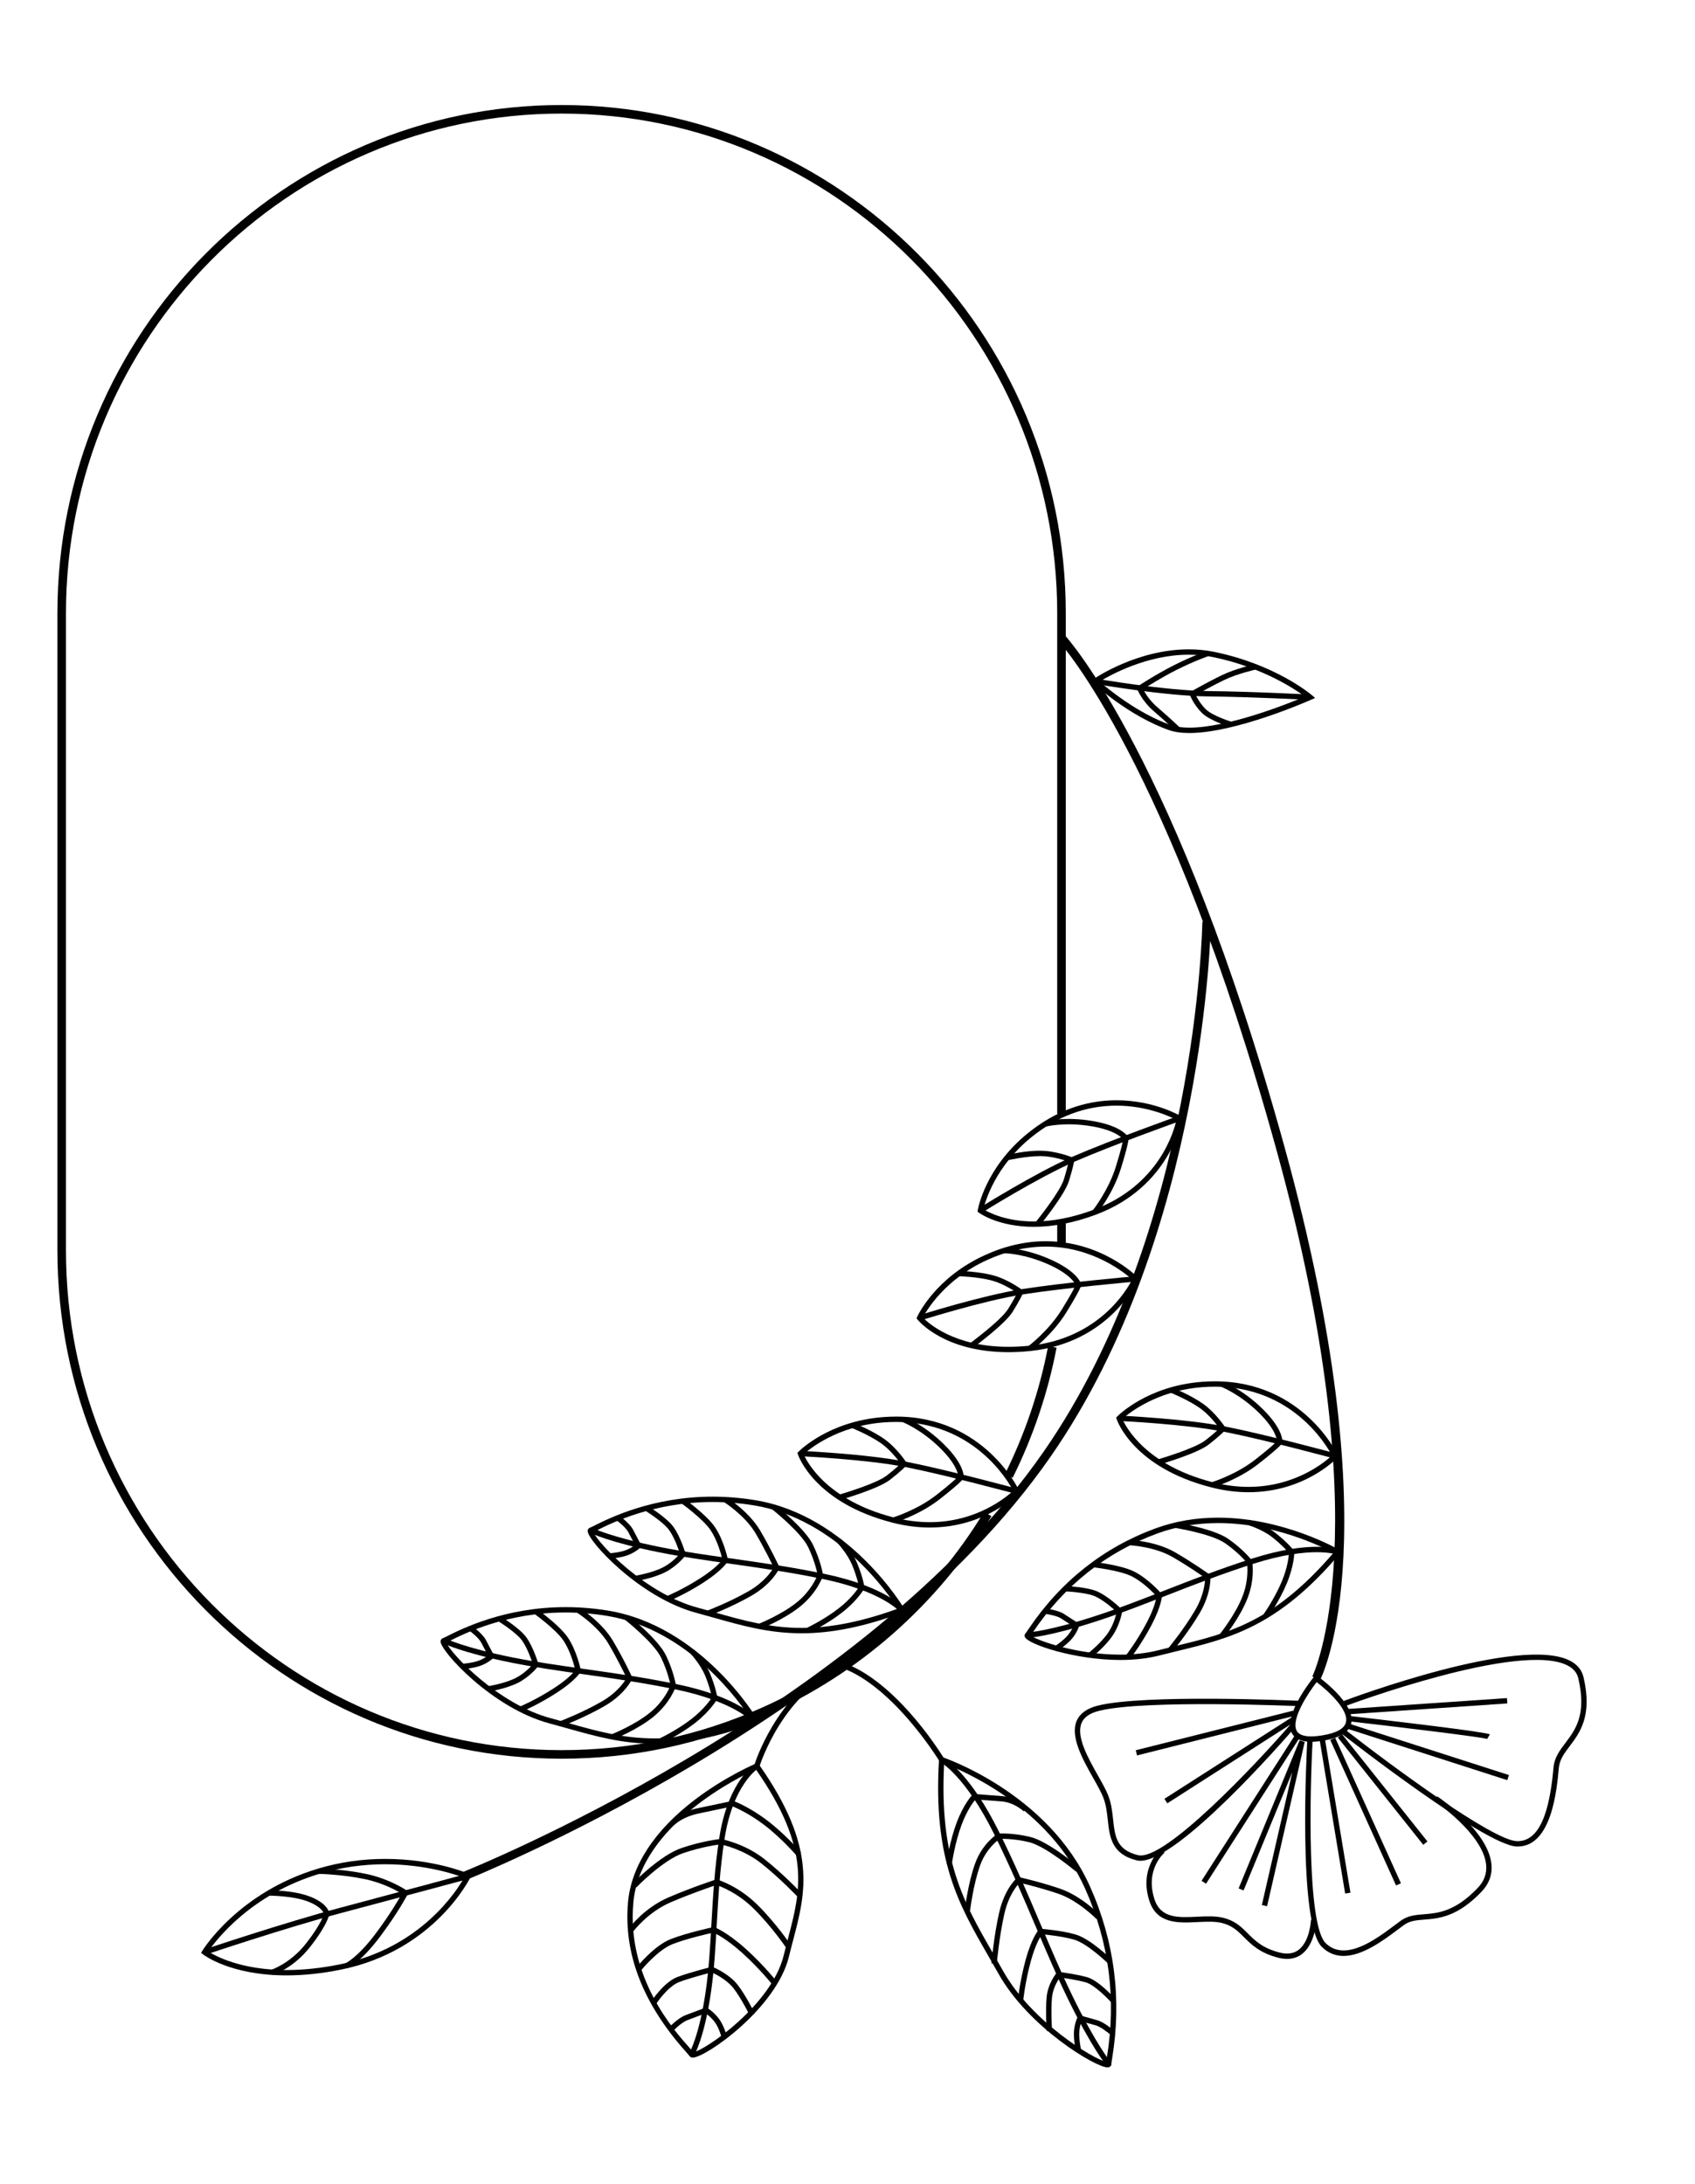 <?xml version="1.0" encoding="utf-8"?>
<!-- Generator: Adobe Illustrator 16.0.0, SVG Export Plug-In . SVG Version: 6.00 Build 0)  -->
<!DOCTYPE svg PUBLIC "-//W3C//DTD SVG 1.1//EN" "http://www.w3.org/Graphics/SVG/1.1/DTD/svg11.dtd">
<svg version="1.1" id="Laag_1" xmlns="http://www.w3.org/2000/svg" xmlns:xlink="http://www.w3.org/1999/xlink" x="0px" y="0px"
	 width="108.945px" height="140.317px" viewBox="0 0 108.945 140.317" enable-background="new 0 0 108.945 140.317"
	 xml:space="preserve">
<g>
	<g>
		<path fill="#010101" d="M36.096,112.996c-17.869,0-32.406-14.646-32.406-32.65V39.398c0-18.003,14.537-32.65,32.406-32.65
			s32.406,14.646,32.406,32.65v32.178h-0.551V39.398c0-17.7-14.29-32.1-31.855-32.1S4.24,21.698,4.24,39.398v40.948
			c0,17.7,14.29,32.1,31.855,32.1c4.483,0,8.816-0.918,12.88-2.73c5.935-2.649,10.872-7,14.279-12.583l0.469,0.286
			c-3.465,5.679-8.486,10.105-14.523,12.799C45.065,112.062,40.656,112.996,36.096,112.996z"/>
	</g>
	<g>
		<path fill="#010101" d="M65.088,94.949l-0.492-0.245c1.293-2.602,2.227-5.369,2.774-8.222l0.541,0.104
			C67.354,89.488,66.403,92.302,65.088,94.949z"/>
	</g>
	<g>
		<rect x="67.951" y="78.606" fill="#010101" width="0.551" height="1.248"/>
	</g>
	<g>
		<path fill="#010101" d="M84.278,111.908c-0.65,0-1.074-0.196-1.259-0.584c-0.53-1.111,1.236-3.343,1.439-3.594l0.102-0.125
			l0.132,0.094c0.101,0.071,2.45,1.763,2.154,3.029c-0.132,0.564-0.742,0.939-1.815,1.113
			C84.754,111.885,84.5,111.908,84.278,111.908z M84.625,108.075c-0.56,0.724-1.643,2.372-1.295,3.101
			c0.172,0.36,0.739,0.473,1.646,0.324c0.922-0.149,1.438-0.436,1.535-0.851C86.701,109.839,85.319,108.599,84.625,108.075z"/>
	</g>
	<g>
		<path fill="#010101" d="M73.296,119.554c-0.083,0-0.16-0.009-0.233-0.027c-1.621-0.398-1.742-1.508-1.86-2.582
			c-0.053-0.488-0.108-0.992-0.294-1.464c-0.132-0.337-0.377-0.772-0.637-1.232c-0.671-1.188-1.506-2.668-1.069-3.686
			c0.203-0.472,0.658-0.8,1.353-0.976c2.984-0.751,12.617-0.326,13.026-0.308l-0.016,0.344c-0.1-0.005-9.993-0.442-12.927,0.298
			c-0.594,0.149-0.96,0.403-1.12,0.777c-0.369,0.862,0.419,2.259,1.053,3.382c0.266,0.471,0.517,0.917,0.657,1.276
			c0.202,0.514,0.26,1.042,0.316,1.552c0.119,1.086,0.213,1.943,1.6,2.285c1.697,0.423,7.643-5.907,9.784-8.381l0.26,0.225
			C82.413,111.934,75.748,119.554,73.296,119.554z"/>
	</g>
	<g>
		<path fill="#010101" d="M97.55,118.637c-0.022,0-0.046,0-0.069-0.001c-2.038-0.067-10.913-6.986-11.289-7.28l0.211-0.271
			c3.162,2.471,9.548,7.157,11.09,7.208c0.019,0,0.037,0.001,0.056,0.001c1.678,0,2.117-2.699,2.302-4.739
			c0.057-0.634,0.401-1.091,0.767-1.575c0.644-0.853,1.373-1.82,0.826-4.149c-0.083-0.352-0.301-0.618-0.667-0.812
			c-3.022-1.612-14.179,2.548-14.291,2.59l-0.121-0.322c0.465-0.174,11.411-4.259,14.574-2.572c0.452,0.241,0.734,0.59,0.839,1.037
			c0.585,2.487-0.23,3.567-0.886,4.436c-0.349,0.463-0.65,0.862-0.699,1.399C100.066,114.973,99.735,118.636,97.55,118.637z"/>
	</g>
	<g>
		<path fill="#010101" d="M86.355,125.668c-0.494,0-0.969-0.163-1.39-0.577c-1.571-1.542-0.969-12.772-0.942-13.249l0.344,0.019
			c-0.178,3.208-0.373,11.795,0.839,12.985c1.256,1.231,3.23-0.249,4.41-1.132c0.161-0.12,0.308-0.23,0.438-0.323
			c0.448-0.319,0.941-0.359,1.465-0.4c0.886-0.071,1.989-0.159,3.445-1.674c0.436-0.453,0.616-0.953,0.554-1.529
			c-0.217-1.988-3.3-4.063-3.331-4.084l0.191-0.286c0.132,0.088,3.248,2.186,3.481,4.333c0.074,0.674-0.145,1.281-0.647,1.804
			c-1.547,1.609-2.722,1.703-3.666,1.779c-0.516,0.041-0.922,0.074-1.293,0.338c-0.129,0.091-0.273,0.2-0.431,0.318
			C88.919,124.667,87.58,125.668,86.355,125.668z"/>
	</g>
	<g>
		<path fill="#010101" d="M82.727,125.86c-0.174,0-0.358-0.024-0.552-0.073c-1.197-0.303-1.738-0.844-2.216-1.321
			c-0.393-0.393-0.732-0.732-1.382-0.906c-0.468-0.123-1.026-0.096-1.618-0.067c-1.22,0.06-2.607,0.128-3.088-1.373
			c-0.68-2.121,0.742-3.338,0.757-3.35l0.221,0.264c-0.052,0.043-1.257,1.087-0.649,2.981c0.398,1.248,1.54,1.194,2.743,1.134
			c0.594-0.029,1.204-0.058,1.723,0.079c0.739,0.197,1.127,0.584,1.537,0.995c0.468,0.468,0.952,0.951,2.057,1.23
			c0.483,0.123,0.887,0.064,1.201-0.171c0.742-0.556,0.802-1.92,0.803-1.934l0.344,0.013c-0.002,0.062-0.065,1.541-0.939,2.196
			C83.397,125.758,83.082,125.86,82.727,125.86z"/>
	</g>
	<g>
		
			<rect x="78.776" y="108.309" transform="matrix(0.539 0.842 -0.842 0.539 131.705 -14.337)" fill="#010101" width="0.344" height="9.651"/>
	</g>
	<g>
		
			<rect x="78.007" y="106.169" transform="matrix(0.244 0.97 -0.97 0.244 167.059 8.338)" fill="#010101" width="0.343" height="10.422"/>
	</g>
	<g>
		<polygon fill="#010101" points="81.441,122.475 81.105,122.397 83.062,113.863 79.93,121.46 79.611,121.33 83.532,111.818 
			83.859,111.922 		"/>
	</g>
	<g>
		
			<rect x="80.137" y="110.689" transform="matrix(0.842 0.54 -0.54 0.842 75.511 -24.964)" fill="#010101" width="0.343" height="11.084"/>
	</g>
	<g>
		
			<rect x="84.424" y="114.819" transform="matrix(0.623 0.782 -0.782 0.623 123.449 -26.131)" fill="#010101" width="8.813" height="0.344"/>
	</g>
	<g>
		
			<rect x="82.566" y="116.209" transform="matrix(0.412 0.911 -0.911 0.412 157.665 -11.446)" fill="#010101" width="10.261" height="0.345"/>
	</g>
	<g>
		
			<rect x="80.822" y="116.43" transform="matrix(0.164 0.987 -0.987 0.164 186.821 12.87)" fill="#010101" width="9.998" height="0.345"/>
	</g>
	<g>
		
			<rect x="86.441" y="112.381" transform="matrix(0.952 0.306 -0.306 0.952 38.818 -22.69)" fill="#010101" width="10.781" height="0.344"/>
	</g>
	<g>
		<path fill="#010101" d="M95.585,111.728c-0.312-0.118-5.514-0.748-8.931-1.14l0.039-0.342c2.638,0.303,8.802,1.026,9.069,1.188
			L95.585,111.728z"/>
	</g>
	<g>
		
			<rect x="91.622" y="104.473" transform="matrix(0.068 0.998 -0.998 0.068 194.893 10.559)" fill="#010101" width="0.344" height="10.288"/>
	</g>
	<g>
		<path fill="#010101" d="M71.183,132.83c-0.758,0-5.063-2.561-7.007-6.02c-0.22-0.393-0.439-0.774-0.656-1.15
			c-1.905-3.304-3.551-6.158-3.166-12.606l0.014-0.223l0.212,0.069c0.067,0.022,6.785,2.283,9.48,8.308
			c1.573,3.517,2.052,7.233,1.423,11.045c-0.026,0.16-0.052,0.311-0.051,0.353l0.001,0.072l-0.062,0.083
			C71.325,132.806,71.262,132.83,71.183,132.83z M60.685,113.303c-0.327,6.184,1.278,8.967,3.133,12.184
			c0.218,0.378,0.438,0.76,0.659,1.154c1.848,3.29,5.811,5.653,6.623,5.833c0.009-0.066,0.023-0.155,0.043-0.278
			c0.618-3.745,0.148-7.395-1.397-10.849C67.382,116.064,61.838,113.738,60.685,113.303z"/>
	</g>
	<g>
		<path fill="#010101" d="M71.129,132.719c-0.039-0.045-0.962-1.152-2.51-4.333c-0.717-1.473-1.364-2.996-2.049-4.608
			c-0.808-1.899-1.642-3.863-2.672-5.938c-1.848-3.734-3.438-4.617-3.454-4.626l-0.041-0.022l-0.025-0.041
			c-0.03-0.051-3.146-5.137-6.632-6.107l0.092-0.331c3.496,0.972,6.494,5.708,6.812,6.222c0.279,0.167,1.799,1.199,3.558,4.752
			c1.034,2.083,1.871,4.052,2.68,5.956c0.684,1.608,1.329,3.127,2.041,4.592c1.525,3.132,2.454,4.25,2.464,4.261L71.129,132.719z"/>
	</g>
	<g>
		<path fill="#010101" d="M61.18,119.758l-0.34-0.047c0.008-0.058,0.201-1.426,0.653-2.618c0.458-1.209,0.987-1.756,1.009-1.778
			l0.057-0.057l0.079,0.006c0,0,0.885,0.064,1.77,0.135c0.934,0.07,1.603,0.704,1.63,0.731l-0.238,0.248
			c-0.006-0.006-0.61-0.575-1.418-0.636c-0.722-0.057-1.442-0.111-1.684-0.128c-0.139,0.164-0.533,0.679-0.882,1.602
			C61.376,118.371,61.182,119.745,61.18,119.758z"/>
	</g>
	<g>
		<path fill="#010101" d="M62.353,122.751l-0.342-0.04c0.008-0.068,0.203-1.692,0.657-2.965c0.469-1.312,1.4-1.89,1.44-1.914
			l0.075-0.024c0.034-0.003,0.861-0.063,2.016,0.209c1.17,0.274,3.1,1.901,3.182,1.97l-0.223,0.263
			c-0.02-0.017-1.948-1.643-3.037-1.897c-0.955-0.225-1.689-0.212-1.868-0.204c-0.163,0.113-0.884,0.656-1.261,1.713
			C62.551,121.098,62.354,122.735,62.353,122.751z"/>
	</g>
	<g>
		<path fill="#010101" d="M64.067,126.171l-0.342-0.029c0.001-0.018,0.154-1.766,0.496-3.262c0.352-1.54,1.119-2.206,1.151-2.233
			l0.065-0.056l0.083,0.019c0.012,0.003,1.249,0.277,2.593,0.729c1.376,0.463,2.561,1.668,2.61,1.719l-0.246,0.24
			c-0.012-0.012-1.178-1.197-2.474-1.633c-1.119-0.377-2.163-0.628-2.468-0.699c-0.178,0.184-0.711,0.812-0.979,1.99
			C64.221,124.429,64.069,126.154,64.067,126.171z"/>
	</g>
	<g>
		<path fill="#010101" d="M65.755,128.621l-0.342-0.033c0.001-0.013,0.131-1.309,0.52-2.709c0.397-1.428,0.823-1.883,0.841-1.901
			l0.057-0.059l0.08,0.006c0.055,0.004,1.333,0.104,2.237,0.37c0.926,0.274,2.222,1.525,2.276,1.579l-0.24,0.247
			c-0.013-0.013-1.289-1.245-2.134-1.496c-0.736-0.216-1.768-0.321-2.075-0.349c-0.114,0.157-0.418,0.642-0.71,1.695
			C65.883,127.342,65.757,128.608,65.755,128.621z"/>
	</g>
	<g>
		<path fill="#010101" d="M67.275,130.49c-0.003-0.054-0.086-1.322-0.003-2.178c0.088-0.893,0.622-1.531,0.645-1.558l0.061-0.071
			l0.092,0.012c0.045,0.005,1.102,0.142,1.807,0.339c0.739,0.207,1.782,1.365,1.826,1.414l-0.256,0.229
			c-0.282-0.314-1.129-1.164-1.662-1.312c-0.561-0.156-1.381-0.277-1.66-0.316c-0.131,0.18-0.448,0.674-0.51,1.296
			c-0.079,0.827,0.004,2.109,0.005,2.122L67.275,130.49z"/>
	</g>
	<g>
		<path fill="#010101" d="M69.157,131.818c-0.007-0.033-0.172-0.807-0.125-1.333c0.043-0.536,0.227-0.884,0.234-0.898l0.064-0.121
			l0.132,0.036c0,0,0.654,0.178,1.079,0.302c0.456,0.132,1.091,0.69,1.118,0.714l-0.229,0.258c-0.166-0.147-0.669-0.549-0.985-0.642
			c-0.3-0.087-0.715-0.201-0.93-0.261c-0.05,0.13-0.119,0.354-0.142,0.641c-0.043,0.475,0.117,1.224,0.118,1.231L69.157,131.818z"/>
	</g>
	<g>
		<path fill="#010101" d="M72.005,106.653L72.005,106.653c-2.908,0-5.936-1.004-6.132-1.478c-0.035-0.084-0.018-0.176,0.045-0.238
			c0.025-0.025,0.105-0.144,0.19-0.27c2.064-3.063,4.813-5.241,8.17-6.472c1.246-0.455,2.598-0.686,4.017-0.686
			c4.207,0,7.733,2.038,7.769,2.059l0.177,0.104l-0.133,0.156c-3.955,4.676-7.068,5.433-10.365,6.234
			c-0.388,0.094-0.78,0.19-1.18,0.292C73.793,106.553,72.933,106.653,72.005,106.653z M66.241,105.083
			c0.438,0.318,2.954,1.227,5.764,1.227l0,0c0.899,0,1.73-0.097,2.472-0.288c0.401-0.103,0.795-0.199,1.185-0.293
			c3.342-0.812,6.232-1.515,10.048-5.961c-0.763-0.406-3.838-1.912-7.414-1.912c-1.379,0-2.69,0.224-3.898,0.665
			c-3.286,1.205-5.979,3.338-8.003,6.34C66.326,104.96,66.278,105.031,66.241,105.083z"/>
	</g>
	<g>
		<path fill="#010101" d="M66.048,105.231l-0.016-0.344c0.014,0,1.364-0.073,4.424-1.076c1.44-0.469,2.872-1.028,4.388-1.62
			c1.774-0.693,3.61-1.409,5.653-2.059c3.796-1.206,5.473-0.604,5.54-0.577l-0.121,0.322c-0.017-0.006-1.648-0.584-5.315,0.583
			c-2.032,0.646-3.862,1.36-5.632,2.051c-1.521,0.594-2.956,1.154-4.405,1.626C67.448,105.16,66.104,105.229,66.048,105.231z"/>
	</g>
	<g>
		<path fill="#010101" d="M81.472,103.95l-0.279-0.199c0.007-0.011,0.74-1.045,1.2-2.158c0.38-0.917,0.442-1.615,0.453-1.816
			c-0.114-0.134-0.476-0.541-1.065-1.004c-0.652-0.512-1.524-0.776-1.532-0.779l0.098-0.33c0.038,0.012,0.942,0.286,1.647,0.838
			c0.755,0.594,1.146,1.088,1.162,1.109l0.036,0.046v0.059c0,0.034-0.001,0.851-0.48,2.008
			C82.235,102.874,81.503,103.907,81.472,103.95z"/>
	</g>
	<g>
		<path fill="#010101" d="M78.629,105.262l-0.266-0.218c0.01-0.013,1.052-1.298,1.513-2.515c0.394-1.035,0.3-1.922,0.271-2.118
			c-0.114-0.139-0.595-0.691-1.383-1.245c-0.896-0.633-3.248-1-3.271-1.004l0.053-0.34c0.1,0.015,2.455,0.383,3.417,1.062
			c0.951,0.667,1.462,1.32,1.483,1.348l0.033,0.074c0.009,0.043,0.197,1.085-0.281,2.345
			C79.717,103.92,78.674,105.208,78.629,105.262z"/>
	</g>
	<g>
		<path fill="#010101" d="M75.335,106.142l-0.264-0.221c0.01-0.012,1.004-1.206,1.739-2.454c0.595-1.01,0.645-1.839,0.645-2.088
			c-0.244-0.173-1.113-0.779-2.116-1.355c-1.149-0.662-2.74-0.744-2.756-0.745l0.016-0.344c0.068,0.003,1.688,0.086,2.912,0.791
			c1.196,0.688,2.205,1.417,2.215,1.424l0.064,0.046l0.006,0.079c0.004,0.043,0.08,1.06-0.688,2.368
			C76.356,104.916,75.346,106.13,75.335,106.142z"/>
	</g>
	<g>
		<path fill="#010101" d="M72.629,106.585l-0.271-0.213c0.008-0.009,0.708-0.906,1.347-2.118c0.503-0.958,0.608-1.519,0.631-1.697
			c-0.183-0.201-0.867-0.919-1.611-1.286c-0.771-0.38-2.403-0.565-2.419-0.567l0.037-0.342c0.069,0.008,1.708,0.193,2.534,0.601
			c0.929,0.458,1.733,1.384,1.767,1.423l0.043,0.049l-0.001,0.065c0,0.026-0.013,0.65-0.676,1.915
			C73.355,105.656,72.659,106.548,72.629,106.585z"/>
	</g>
	<g>
		<path fill="#010101" d="M70.162,106.487l-0.213-0.271c0.009-0.007,0.845-0.666,1.292-1.339c0.343-0.511,0.487-1.096,0.531-1.312
			c-0.19-0.179-0.769-0.7-1.324-0.972c-0.588-0.292-1.971-0.345-1.984-0.346l0.012-0.344c0.06,0.002,1.472,0.056,2.125,0.381
			c0.726,0.355,1.449,1.068,1.479,1.098l0.062,0.062l-0.014,0.086c-0.005,0.034-0.132,0.837-0.602,1.537
			C71.05,105.788,70.197,106.459,70.162,106.487z"/>
	</g>
	<g>
		<path fill="#010101" d="M67.969,106.072l-0.189-0.287c0.006-0.004,0.597-0.394,0.876-0.747c0.176-0.216,0.278-0.423,0.329-0.546
			c-0.181-0.118-0.539-0.351-0.803-0.518c-0.27-0.17-0.868-0.269-1.075-0.293l0.039-0.342c0.033,0.004,0.827,0.097,1.22,0.344
			c0.368,0.233,0.921,0.595,0.921,0.595l0.105,0.069l-0.033,0.121c-0.005,0.016-0.11,0.387-0.435,0.786
			C68.61,105.648,67.994,106.055,67.969,106.072z"/>
	</g>
	<g>
		<path fill="#010101" d="M51.529,104.938L51.529,104.938c-2.095,0-3.799-0.48-5.604-0.989c-0.381-0.107-0.766-0.216-1.16-0.321
			c-3.662-0.978-6.988-4.632-6.995-5.258c-0.001-0.105,0.061-0.192,0.156-0.219c0.037-0.011,0.168-0.076,0.307-0.146
			c0.913-0.456,3.691-1.845,7.572-1.845c0.899,0,1.813,0.075,2.716,0.222c6.04,0.984,9.562,6.914,9.597,6.974l0.104,0.176
			l-0.192,0.071C55.613,104.501,53.487,104.938,51.529,104.938z M38.137,98.435c0.292,0.702,3.318,3.953,6.718,4.86
			c0.396,0.106,0.782,0.215,1.164,0.322c1.781,0.502,3.464,0.976,5.51,0.976c1.863,0,3.888-0.406,6.184-1.24
			c-0.63-0.981-3.949-5.77-9.245-6.632c-0.885-0.145-1.78-0.218-2.661-0.218c-3.8,0-6.523,1.361-7.418,1.809
			C38.275,98.369,38.195,98.408,38.137,98.435z"/>
	</g>
	<g>
		<path fill="#010101" d="M57.838,103.553c-0.011-0.013-1.154-1.314-4.92-2.097c-2.094-0.436-4.045-0.712-5.931-0.979
			c-1.609-0.228-3.13-0.444-4.619-0.741c-3.214-0.644-4.421-1.242-4.471-1.267l0.154-0.307c0.012,0.006,1.227,0.605,4.384,1.237
			c1.479,0.295,2.995,0.51,4.6,0.737c1.892,0.268,3.849,0.545,5.953,0.983c3.903,0.812,5.065,2.155,5.113,2.212L57.838,103.553z"/>
	</g>
	<g>
		<path fill="#010101" d="M51.967,104.92l-0.145-0.312c0.011-0.005,1.158-0.544,2.103-1.286c0.783-0.614,1.18-1.193,1.287-1.363
			c-0.033-0.172-0.149-0.702-0.438-1.396c-0.316-0.766-0.946-1.424-0.953-1.431l0.248-0.239c0.027,0.029,0.681,0.711,1.023,1.538
			c0.369,0.89,0.466,1.51,0.47,1.536l0.009,0.058l-0.028,0.051c-0.017,0.03-0.418,0.742-1.405,1.517
			C53.16,104.36,52.016,104.897,51.967,104.92z"/>
	</g>
	<g>
		<path fill="#010101" d="M48.848,104.668l-0.125-0.32c0.016-0.006,1.551-0.612,2.55-1.446c0.851-0.708,1.204-1.526,1.276-1.711
			c-0.031-0.178-0.179-0.896-0.595-1.769c-0.471-0.987-2.338-2.459-2.357-2.474l0.213-0.271c0.079,0.062,1.949,1.537,2.455,2.596
			c0.501,1.052,0.627,1.874,0.632,1.908l0.006,0.042l-0.013,0.039c-0.015,0.042-0.362,1.042-1.396,1.903
			C50.45,104.037,48.913,104.643,48.848,104.668z"/>
	</g>
	<g>
		<path fill="#010101" d="M45.543,103.821l-0.121-0.321c0.015-0.006,1.468-0.559,2.721-1.283c1.012-0.589,1.463-1.287,1.585-1.504
			c-0.128-0.271-0.588-1.224-1.177-2.221c-0.68-1.138-2.025-1.992-2.039-2l0.184-0.291c0.058,0.036,1.428,0.905,2.151,2.116
			c0.703,1.19,1.225,2.318,1.229,2.329l0.033,0.071l-0.033,0.072c-0.018,0.039-0.45,0.963-1.761,1.726
			C47.037,103.253,45.558,103.816,45.543,103.821z"/>
	</g>
	<g>
		<path fill="#010101" d="M42.967,102.88l-0.131-0.318c0.011-0.004,1.062-0.441,2.212-1.187c0.91-0.588,1.278-1.021,1.386-1.165
			c-0.062-0.265-0.307-1.229-0.773-1.912c-0.488-0.713-1.817-1.674-1.831-1.684l0.201-0.279c0.057,0.041,1.392,1.007,1.913,1.769
			c0.585,0.853,0.832,2.057,0.843,2.108l0.013,0.064l-0.033,0.056c-0.013,0.022-0.329,0.555-1.53,1.332
			C44.057,102.428,43.011,102.862,42.967,102.88z"/>
	</g>
	<g>
		<path fill="#010101" d="M40.866,101.584l-0.053-0.34c0.011-0.001,1.061-0.168,1.783-0.533c0.549-0.277,0.963-0.717,1.108-0.883
			c-0.079-0.25-0.327-0.986-0.678-1.494c-0.371-0.546-1.551-1.27-1.562-1.277l0.18-0.294c0.051,0.031,1.255,0.771,1.667,1.376
			c0.457,0.663,0.738,1.639,0.75,1.68l0.024,0.084l-0.054,0.069c-0.021,0.027-0.524,0.664-1.281,1.045
			C41.98,101.408,40.911,101.578,40.866,101.584z"/>
	</g>
	<g>
		<path fill="#010101" d="M39.159,100.146l-0.023-0.343c0.007,0,0.715-0.051,1.13-0.22c0.258-0.104,0.448-0.234,0.554-0.316
			c-0.101-0.192-0.299-0.571-0.445-0.843c-0.152-0.28-0.624-0.66-0.793-0.782l0.201-0.278c0.027,0.02,0.673,0.49,0.895,0.897
			c0.205,0.38,0.511,0.97,0.511,0.97l0.059,0.112l-0.09,0.089c-0.012,0.011-0.286,0.281-0.763,0.471
			C39.929,100.092,39.19,100.145,39.159,100.146z"/>
	</g>
	<g>
		<path fill="#010101" d="M42.079,112.036L42.079,112.036c-2.09,0-3.792-0.479-5.593-0.985c-0.385-0.108-0.775-0.218-1.174-0.324
			c-3.668-0.979-6.99-4.633-6.994-5.259c-0.001-0.106,0.061-0.192,0.157-0.219c0.035-0.01,0.165-0.075,0.302-0.144
			c0.913-0.457,3.691-1.848,7.578-1.848c0.898,0,1.811,0.075,2.711,0.221c6.041,0.986,9.562,6.916,9.598,6.976l0.104,0.176
			l-0.192,0.071C46.162,111.6,44.037,112.036,42.079,112.036z M28.684,105.535c0.291,0.701,3.317,3.952,6.717,4.86
			c0.401,0.106,0.792,0.217,1.179,0.325c1.778,0.5,3.457,0.972,5.5,0.972c1.862,0,3.886-0.405,6.179-1.239
			c-0.63-0.981-3.949-5.77-9.246-6.634c-0.883-0.144-1.776-0.217-2.656-0.217c-3.806,0-6.529,1.363-7.424,1.811
			C28.82,105.469,28.742,105.508,28.684,105.535z"/>
	</g>
	<g>
		<path fill="#010101" d="M48.384,110.652c-0.011-0.013-1.155-1.316-4.917-2.099c-2.096-0.435-4.047-0.711-5.935-0.979
			c-1.609-0.228-3.13-0.444-4.618-0.74c-3.214-0.644-4.42-1.242-4.469-1.267l0.154-0.307c0.012,0.006,1.225,0.605,4.382,1.237
			c1.479,0.294,2.994,0.509,4.599,0.736c1.894,0.268,3.851,0.545,5.957,0.982c3.899,0.812,5.062,2.157,5.11,2.214L48.384,110.652z"
			/>
	</g>
	<g>
		<path fill="#010101" d="M42.513,112.02l-0.146-0.312c0.012-0.005,1.16-0.546,2.105-1.286c0.782-0.617,1.178-1.193,1.285-1.363
			c-0.033-0.173-0.148-0.705-0.435-1.399c-0.32-0.765-0.949-1.424-0.956-1.431l0.248-0.238c0.027,0.028,0.68,0.71,1.025,1.537
			c0.367,0.889,0.464,1.513,0.468,1.539l0.009,0.058l-0.028,0.051c-0.017,0.03-0.417,0.738-1.403,1.517
			C43.706,111.458,42.561,111.997,42.513,112.02z"/>
	</g>
	<g>
		<path fill="#010101" d="M39.391,111.766l-0.125-0.32c0.016-0.006,1.555-0.612,2.554-1.445c0.848-0.706,1.204-1.527,1.276-1.712
			c-0.032-0.178-0.18-0.895-0.595-1.767c-0.47-0.989-2.34-2.461-2.359-2.476l0.213-0.271c0.079,0.062,1.952,1.537,2.457,2.599
			c0.501,1.052,0.627,1.872,0.632,1.906l0.006,0.041l-0.013,0.04c-0.015,0.042-0.361,1.042-1.396,1.905
			C40.997,111.135,39.456,111.741,39.391,111.766z"/>
	</g>
	<g>
		<path fill="#010101" d="M36.092,110.919l-0.121-0.322c0.015-0.005,1.465-0.557,2.717-1.283c1.014-0.588,1.464-1.287,1.586-1.504
			c-0.128-0.271-0.588-1.225-1.178-2.22c-0.678-1.138-2.025-1.99-2.038-1.999l0.182-0.292c0.059,0.037,1.431,0.903,2.152,2.115
			c0.704,1.188,1.225,2.317,1.229,2.329l0.033,0.071l-0.033,0.072c-0.018,0.039-0.448,0.965-1.762,1.726
			C37.583,110.353,36.106,110.914,36.092,110.919z"/>
	</g>
	<g>
		<path fill="#010101" d="M33.516,109.979l-0.133-0.317c0.011-0.004,1.062-0.445,2.211-1.191c0.91-0.586,1.277-1.021,1.384-1.165
			c-0.062-0.264-0.306-1.227-0.772-1.913c-0.488-0.71-1.817-1.672-1.831-1.682l0.201-0.279c0.057,0.041,1.392,1.007,1.914,1.767
			c0.583,0.857,0.83,2.058,0.841,2.108l0.013,0.063l-0.032,0.056c-0.013,0.022-0.329,0.559-1.53,1.333
			C34.604,109.523,33.56,109.961,33.516,109.979z"/>
	</g>
	<g>
		<path fill="#010101" d="M31.411,108.68l-0.051-0.34c0.01-0.002,1.062-0.165,1.785-0.529c0.547-0.279,0.959-0.717,1.104-0.883
			c-0.079-0.25-0.327-0.987-0.676-1.499c-0.373-0.543-1.551-1.268-1.562-1.274l0.18-0.294c0.051,0.031,1.253,0.771,1.666,1.374
			c0.456,0.668,0.737,1.644,0.749,1.685l0.024,0.084l-0.054,0.069c-0.021,0.027-0.523,0.661-1.276,1.045
			C32.527,108.508,31.457,108.673,31.411,108.68z"/>
	</g>
	<g>
		<path fill="#010101" d="M29.707,107.244l-0.023-0.343c0.007,0,0.711-0.051,1.129-0.221c0.258-0.102,0.447-0.231,0.552-0.313
			c-0.1-0.192-0.298-0.573-0.443-0.846c-0.152-0.28-0.624-0.659-0.793-0.782l0.201-0.278c0.027,0.02,0.673,0.49,0.895,0.897
			c0.204,0.383,0.509,0.972,0.509,0.972l0.059,0.112l-0.089,0.089c-0.012,0.011-0.285,0.281-0.762,0.47
			C30.473,107.189,29.738,107.242,29.707,107.244z"/>
	</g>
	<g>
		<path fill="#010101" d="M18.423,126.918c-3.6,0-5.308-1.299-5.378-1.354l-0.12-0.094l0.078-0.13
			c0.022-0.038,2.308-3.767,7.499-5.299c1.366-0.403,2.798-0.607,4.256-0.607c3.126,0,5.294,0.921,5.385,0.96l0.164,0.071
			l-0.077,0.161c-0.022,0.047-2.304,4.695-8.291,5.917C20.716,126.792,19.532,126.918,18.423,126.918z M13.387,125.381
			c0.456,0.291,2.109,1.194,5.036,1.194c1.087,0,2.247-0.125,3.447-0.37c5.18-1.057,7.501-4.741,7.962-5.564
			c-0.574-0.215-2.517-0.863-5.074-0.863c-1.425,0-2.824,0.2-4.158,0.593C16.095,121.7,13.845,124.707,13.387,125.381z"/>
	</g>
	<g>
		<path fill="#010101" d="M13.206,125.591l-0.109-0.326c0.051-0.017,5.164-1.738,8.824-2.708c3.697-0.982,8.108-2.172,8.108-2.172
			l0.09,0.332c0,0-4.411,1.189-8.11,2.172C18.359,123.857,13.258,125.574,13.206,125.591z"/>
	</g>
	<g>
		<path fill="#010101" d="M22.351,126.449l-0.137-0.315l0.068,0.158l-0.069-0.157c0.008-0.003,0.771-0.357,1.927-1.896
			c0.943-1.257,1.5-2.223,1.689-2.567c-0.322-0.197-1.218-0.695-2.372-0.938c-1.473-0.309-2.938-0.338-2.952-0.338l0.006-0.344
			c0.015,0,1.512,0.029,3.017,0.345c1.521,0.32,2.582,1.043,2.627,1.074l0.124,0.085l-0.068,0.134
			c-0.023,0.046-0.593,1.153-1.795,2.755C23.194,126.071,22.385,126.435,22.351,126.449z"/>
	</g>
	<g>
		<path fill="#010101" d="M17.509,126.896l-0.1-0.329c0.012-0.004,1.243-0.392,2.275-1.718c0.998-1.278,1.133-1.862,1.141-1.899l0,0
			c-0.008,0-0.086-0.386-0.958-0.749c-1.002-0.416-2.584-0.401-2.615-0.409l-0.002-0.344c0.054-0.001,1.675-0.01,2.749,0.435
			c1.122,0.467,1.167,1.026,1.168,1.088c-0.006,0.056-0.112,0.681-1.211,2.088C18.854,126.477,17.563,126.879,17.509,126.896z"/>
	</g>
	<g>
		<path fill="#010101" d="M84.838,107.964l-0.49-0.25c0.046-0.09,4.494-9.276-2.335-33.946C75.16,49.007,68.13,41.288,68.06,41.213
			l0.402-0.376c0.071,0.076,7.193,7.895,14.08,32.783C89.441,98.545,85.028,107.591,84.838,107.964z"/>
	</g>
	<g>
		<path fill="#010101" d="M29.888,120.815l-0.201-0.512c0.256-0.101,25.777-10.312,37.395-27.038
			c9.852-14.187,10.197-33.841,10.199-34.038l0.551,0.007c-0.003,0.198-0.352,20.021-10.299,34.345
			C55.819,110.443,30.146,120.713,29.888,120.815z"/>
	</g>
	<g>
		<path fill="#010101" d="M76.443,47.096c-0.522,0-0.969-0.065-1.327-0.193c-2.586-0.923-4.753-2.924-4.844-3.009l-0.157-0.146
			l0.178-0.122c0.113-0.078,2.823-1.906,6.114-1.906c0.563,0,1.116,0.055,1.645,0.164c3.929,0.812,6.175,2.702,6.269,2.782
			l0.208,0.177l-0.25,0.111C84.082,45.042,79.424,47.096,76.443,47.096z M70.674,43.791c0.559,0.485,2.441,2.032,4.558,2.788
			c0.321,0.115,0.729,0.173,1.212,0.173c2.51,0,6.387-1.558,7.43-1.998c-0.658-0.489-2.742-1.882-5.892-2.533
			c-0.505-0.104-1.034-0.157-1.574-0.157C73.705,42.064,71.342,43.382,70.674,43.791z"/>
	</g>
	<g>
		<path fill="#010101" d="M84.2,44.969c-0.037-0.002-3.736-0.195-6.542-0.223c-2.824-0.029-7.254-0.801-7.298-0.809l0.059-0.339
			c0.045,0.008,4.447,0.775,7.243,0.804c2.812,0.027,6.519,0.221,6.556,0.223L84.2,44.969z"/>
	</g>
	<g>
		<path fill="#010101" d="M75.572,46.969c-0.006-0.006-0.655-0.625-1.396-1.259c-0.778-0.665-1.068-1.399-1.08-1.43l-0.05-0.128
			l0.114-0.077c0.012-0.007,1.11-0.737,2.302-1.338c1.196-0.601,2.032-0.883,2.067-0.895l0.109,0.326
			c-0.009,0.003-0.85,0.287-2.022,0.875c-0.942,0.475-1.826,1.033-2.143,1.237c0.113,0.225,0.398,0.717,0.925,1.167
			c0.749,0.64,1.405,1.266,1.412,1.272L75.572,46.969z"/>
	</g>
	<g>
		<path fill="#010101" d="M79.047,46.7c-0.052-0.016-1.288-0.399-1.783-0.883c-0.54-0.528-0.779-1.149-0.789-1.175l-0.052-0.137
			l0.128-0.073c0.011-0.006,1.081-0.617,1.981-1.05c0.916-0.441,2.089-0.696,2.139-0.706l0.072,0.336
			c-0.012,0.003-1.184,0.257-2.062,0.68c-0.702,0.338-1.51,0.786-1.824,0.963c0.095,0.199,0.306,0.583,0.647,0.917
			c0.436,0.427,1.632,0.797,1.645,0.8L79.047,46.7z"/>
	</g>
	<g>
		<path fill="#010101" d="M44.53,132.199C44.529,132.199,44.53,132.199,44.53,132.199c-0.138,0-0.2-0.073-0.225-0.116
			c-0.021-0.035-0.133-0.16-0.241-0.282c-2.744-3.07-3.989-6.29-3.7-9.57c0.205-2.335,1.694-4.62,4.305-6.606
			c1.961-1.492,3.888-2.306,3.907-2.314l0.128-0.053l0.079,0.113c3.757,5.337,3.003,8.208,2.205,11.246
			c-0.094,0.356-0.188,0.717-0.278,1.087C49.901,129.039,45.354,132.199,44.53,132.199z M48.583,113.684
			c-0.988,0.447-7.434,3.549-7.877,8.578c-0.421,4.795,2.616,8.193,3.614,9.31c0.123,0.138,0.197,0.222,0.243,0.28
			c0.725-0.096,5.038-3.035,5.812-6.23c0.09-0.372,0.185-0.735,0.279-1.094C51.461,121.464,52.157,118.815,48.583,113.684z"/>
	</g>
	<g>
		<path fill="#010101" d="M44.602,132.084l-0.296-0.175c0.007-0.011,0.65-1.128,1.063-4.039c0.194-1.369,0.273-2.772,0.357-4.258
			c0.1-1.755,0.202-3.57,0.505-5.525c0.508-3.317,1.958-4.509,2.266-4.728c0.189-0.575,1.796-5.108,5.761-6.593l0.121,0.322
			c-4.053,1.518-5.557,6.38-5.571,6.429l-0.019,0.062l-0.056,0.035c-0.017,0.01-1.631,1.058-2.162,4.524
			c-0.3,1.939-0.402,3.746-0.501,5.493c-0.084,1.493-0.164,2.903-0.361,4.287C45.284,130.911,44.63,132.038,44.602,132.084z"/>
	</g>
	<g>
		<path fill="#010101" d="M51.229,119.256c-0.01-0.011-0.954-1.12-2.107-2.002c-1.007-0.764-1.844-1.119-2.041-1.196
			c-0.228,0.048-1.209,0.253-2.19,0.462c-1.046,0.221-1.534,0.722-1.539,0.727l-0.25-0.236c0.022-0.024,0.559-0.583,1.718-0.828
			c1.121-0.238,2.241-0.473,2.241-0.473l0.048-0.01l0.045,0.016c0.04,0.014,0.983,0.357,2.177,1.263
			c1.185,0.906,2.122,2.007,2.161,2.053L51.229,119.256z"/>
	</g>
	<g>
		<path fill="#010101" d="M51.293,121.896c-0.012-0.012-1.174-1.239-2.378-2.186c-1.095-0.865-2.407-1.17-2.602-1.211
			c-0.172,0.021-1.189,0.152-2.396,0.562c-1.301,0.438-3.001,2.187-3.018,2.205l-0.248-0.239c0.072-0.074,1.776-1.826,3.155-2.292
			c1.356-0.46,2.45-0.576,2.496-0.58l0.025-0.003l0.024,0.005c0.062,0.012,1.527,0.298,2.774,1.284
			c1.225,0.963,2.403,2.208,2.415,2.22L51.293,121.896z"/>
	</g>
	<g>
		<path fill="#010101" d="M50.507,125.114c-0.009-0.013-0.902-1.336-2.077-2.495c-1.027-1.016-2.139-1.428-2.382-1.51
			c-0.274,0.091-1.581,0.532-2.928,1.108c-1.476,0.629-2.395,1.85-2.404,1.862l-0.275-0.205c0.039-0.053,0.98-1.307,2.545-1.974
			c1.522-0.652,2.994-1.131,3.009-1.136l0.05-0.017l0.051,0.015c0.056,0.016,1.358,0.407,2.577,1.611
			c1.199,1.184,2.111,2.535,2.12,2.548L50.507,125.114z"/>
	</g>
	<g>
		<path fill="#010101" d="M49.712,127.598c-0.009-0.01-0.811-1.044-1.997-2.116c-1.006-0.905-1.688-1.238-1.861-1.315
			c-0.287,0.063-1.699,0.382-2.609,0.736c-0.981,0.383-2.02,1.669-2.03,1.682l-0.269-0.215c0.045-0.056,1.106-1.371,2.174-1.787
			c1.038-0.405,2.647-0.75,2.715-0.764l0.049-0.01l0.047,0.018c0.031,0.012,0.791,0.299,2.016,1.4
			c1.21,1.094,2.03,2.151,2.038,2.162L49.712,127.598z"/>
	</g>
	<g>
		<path fill="#010101" d="M48.201,129.513c-0.006-0.011-0.535-1.094-1.054-1.767c-0.434-0.561-1.199-0.932-1.402-1.023
			c-0.263,0.067-1.379,0.356-2.081,0.619c-0.757,0.283-1.5,1.417-1.507,1.429l-0.289-0.188c0.033-0.05,0.813-1.241,1.675-1.563
			c0.814-0.305,2.12-0.631,2.175-0.645l0.056-0.014l0.052,0.021c0.042,0.018,1.037,0.432,1.594,1.154
			c0.541,0.701,1.069,1.781,1.091,1.827L48.201,129.513z"/>
	</g>
	<g>
		<path fill="#010101" d="M46.395,130.953c-0.001-0.006-0.168-0.655-0.456-1.036c-0.211-0.284-0.464-0.48-0.582-0.564
			c-0.21,0.078-0.774,0.288-1.168,0.439c-0.445,0.174-0.961,0.731-0.966,0.737l-0.254-0.232c0.023-0.025,0.574-0.622,1.096-0.825
			c0.494-0.19,1.255-0.472,1.255-0.472l0.078-0.029l0.071,0.043c0.017,0.01,0.42,0.259,0.745,0.697
			c0.329,0.436,0.507,1.129,0.515,1.158L46.395,130.953z"/>
	</g>
	<g>
		<path fill="#010101" d="M66.457,78.823c-2.295,0-3.494-0.876-3.544-0.914l-0.085-0.063l0.018-0.104
			c0.02-0.11,0.493-2.716,3.198-4.918c1.736-1.415,3.659-2.132,5.715-2.132c2.392,0,4.067,0.976,4.138,1.018l0.1,0.059l-0.018,0.115
			c-0.007,0.043-0.712,4.361-5.556,6.163C69.038,78.562,67.704,78.823,66.457,78.823z M63.208,77.693
			c0.311,0.192,1.419,0.786,3.249,0.786c1.206,0,2.5-0.254,3.847-0.755c4.213-1.567,5.165-5.09,5.312-5.775
			c-0.399-0.208-1.894-0.912-3.857-0.912c-1.975,0-3.824,0.691-5.498,2.054C63.96,74.965,63.327,77.183,63.208,77.693z"/>
	</g>
	<g>
		<path fill="#010101" d="M63.107,77.917l-0.184-0.291c0.036-0.022,3.58-2.246,6.02-3.311c2.433-1.061,6.764-2.604,6.808-2.62
			l0.115,0.324c-0.043,0.015-4.363,1.555-6.786,2.611C66.665,75.686,63.143,77.896,63.107,77.917z"/>
	</g>
	<g>
		<path fill="#010101" d="M70.497,77.993l-0.268-0.216c0.01-0.012,1.01-1.27,1.486-2.803c0.374-1.202,0.456-1.645,0.475-1.777
			c-0.104-0.126-0.56-0.578-1.972-0.825c-1.728-0.305-2.979,0.005-2.99,0.009l-0.086-0.333c0.054-0.014,1.334-0.333,3.136-0.015
			c1.815,0.318,2.203,0.964,2.241,1.037l0.02,0.077c0.001,0.033-0.008,0.364-0.495,1.93C71.548,76.674,70.54,77.94,70.497,77.993z"
			/>
	</g>
	<g>
		<path fill="#010101" d="M66.837,78.732l-0.266-0.218c0.015-0.019,1.548-1.904,1.808-2.741c0.179-0.576,0.266-0.951,0.303-1.136
			c-0.298-0.106-1.058-0.351-1.777-0.358c-0.016,0-0.031,0-0.046,0c-0.924,0-2.112,0.271-2.125,0.273l-0.076-0.335
			c0.052-0.012,1.263-0.305,2.251-0.282c0.982,0.01,1.991,0.415,2.033,0.433l0.125,0.05l-0.02,0.133
			c-0.002,0.018-0.064,0.44-0.34,1.324C68.428,76.776,66.902,78.653,66.837,78.732z"/>
	</g>
	<g>
		<path fill="#010101" d="M64.821,86.877c-4.121,0-5.777-2.008-5.846-2.094l-0.066-0.082l0.043-0.096
			c0.047-0.102,1.162-2.507,4.336-3.957c1.304-0.597,2.626-0.9,3.929-0.9c3.561,0,5.792,2.206,5.886,2.3l0.082,0.082l-0.046,0.107
			c-0.018,0.04-1.786,4.039-6.928,4.566C65.737,86.853,65.27,86.877,64.821,86.877z M59.315,84.648
			c0.354,0.368,2.023,1.885,5.506,1.885c0.437,0,0.893-0.024,1.354-0.071c4.465-0.458,6.278-3.626,6.595-4.252
			c-0.441-0.399-2.521-2.117-5.554-2.117c-1.253,0-2.527,0.292-3.786,0.869C60.737,82.192,59.562,84.184,59.315,84.648z"/>
	</g>
	<g>
		<path fill="#010101" d="M59.161,84.84l-0.104-0.328c0.04-0.013,4.03-1.276,6.66-1.691c2.621-0.414,7.202-0.818,7.248-0.822
			l0.029,0.343c-0.046,0.004-4.614,0.407-7.225,0.819C63.167,83.572,59.201,84.828,59.161,84.84z"/>
	</g>
	<g>
		<path fill="#010101" d="M66.296,86.771l-0.205-0.276c0.013-0.01,1.296-0.976,2.142-2.338c0.665-1.07,0.856-1.478,0.907-1.602
			c-0.067-0.148-0.396-0.699-1.699-1.293c-1.593-0.726-2.888-0.744-2.9-0.744l0.002-0.344c0.056,0,1.377,0.017,3.041,0.775
			c1.676,0.765,1.889,1.487,1.907,1.566l0.01,0.04l-0.01,0.04c-0.008,0.032-0.1,0.35-0.965,1.744
			C67.644,85.759,66.351,86.73,66.296,86.771z"/>
	</g>
	<g>
		<path fill="#010101" d="M62.568,86.567l-0.203-0.277c0.02-0.015,1.977-1.456,2.438-2.2c0.317-0.512,0.495-0.853,0.578-1.021
			c-0.262-0.178-0.935-0.607-1.627-0.794c-0.899-0.244-2.156-0.281-2.169-0.281l0.01-0.344c0.053,0.001,1.31,0.039,2.249,0.293
			c0.946,0.255,1.82,0.903,1.856,0.931l0.108,0.081l-0.053,0.124c-0.007,0.016-0.173,0.406-0.66,1.193
			C64.6,85.071,62.651,86.506,62.568,86.567z"/>
	</g>
	<g>
		<path fill="#010101" d="M59.76,98.143c-0.777,0-1.577-0.104-2.378-0.308c-4.999-1.276-6.054-4.263-6.096-4.389l-0.033-0.1
			l0.073-0.075c0.078-0.08,1.952-1.953,5.431-2.223c0.283-0.022,0.565-0.033,0.84-0.033c5.658,0,7.872,4.681,7.894,4.729
			l0.049,0.105l-0.08,0.084C65.374,96.023,63.333,98.143,59.76,98.143z M51.652,93.436c0.23,0.524,1.517,2.969,5.814,4.066
			c0.772,0.197,1.545,0.297,2.293,0.297c3.025,0,4.947-1.628,5.364-2.019c-0.363-0.685-2.568-4.421-7.527-4.421
			c-0.266,0-0.539,0.011-0.812,0.032C53.831,91.62,52.043,93.084,51.652,93.436z"/>
	</g>
	<g>
		<path fill="#010101" d="M65.289,95.981c-0.044-0.012-4.474-1.206-7.064-1.718c-2.586-0.513-6.741-0.698-6.783-0.7l0.016-0.344
			c0.042,0.002,4.223,0.188,6.834,0.706c2.603,0.515,7.043,1.711,7.088,1.724L65.289,95.981z"/>
	</g>
	<g>
		<path fill="#010101" d="M57.473,97.833l-0.098-0.33c0.016-0.004,1.554-0.469,2.818-1.457c0.991-0.776,1.312-1.092,1.402-1.19
			c-0.014-0.163-0.133-0.793-1.152-1.802c-1.247-1.235-2.45-1.693-2.463-1.697l0.121-0.322c0.052,0.02,1.284,0.489,2.584,1.775
			c1.311,1.297,1.263,2.048,1.253,2.129l-0.027,0.075c-0.019,0.027-0.213,0.292-1.506,1.304
			C59.088,97.347,57.538,97.814,57.473,97.833z"/>
	</g>
	<g>
		<path fill="#010101" d="M54.044,96.357l-0.096-0.33c0.023-0.007,2.357-0.685,3.049-1.225c0.475-0.371,0.759-0.63,0.894-0.761
			c-0.184-0.257-0.669-0.89-1.256-1.307c-0.761-0.536-1.93-1.007-1.941-1.012l0.129-0.319c0.049,0.02,1.217,0.491,2.011,1.05
			c0.803,0.569,1.4,1.475,1.425,1.513l0.074,0.112l-0.091,0.099c-0.013,0.013-0.303,0.325-1.033,0.896
			C56.465,95.654,54.143,96.329,54.044,96.357z"/>
	</g>
	<g>
		<path fill="#010101" d="M80.247,95.875c-0.777,0-1.578-0.104-2.379-0.308c-4.999-1.272-6.054-4.261-6.096-4.387l-0.033-0.1
			l0.073-0.075c0.078-0.08,1.954-1.953,5.434-2.223c0.281-0.022,0.563-0.033,0.837-0.033c5.657,0,7.872,4.681,7.894,4.728
			l0.049,0.105l-0.08,0.084C85.86,93.757,83.819,95.875,80.247,95.875z M72.139,91.17c0.23,0.524,1.517,2.97,5.813,4.064
			c0.773,0.197,1.546,0.297,2.295,0.297c3.03,0,4.947-1.626,5.363-2.017c-0.362-0.685-2.568-4.421-7.527-4.421
			c-0.265,0-0.537,0.011-0.81,0.032C74.318,89.354,72.529,90.818,72.139,91.17z"/>
	</g>
	<g>
		<path fill="#010101" d="M85.775,93.715c-0.044-0.012-4.472-1.208-7.064-1.718c-2.586-0.511-6.741-0.698-6.783-0.7l0.016-0.344
			c0.042,0.002,4.223,0.19,6.834,0.706c2.604,0.513,7.043,1.711,7.088,1.724L85.775,93.715z"/>
	</g>
	<g>
		<path fill="#010101" d="M77.959,95.568l-0.098-0.33c0.016-0.004,1.554-0.469,2.817-1.458c0.993-0.775,1.312-1.091,1.401-1.189
			c-0.012-0.162-0.128-0.792-1.148-1.804c-1.244-1.228-2.454-1.691-2.466-1.695l0.121-0.322c0.052,0.02,1.286,0.491,2.587,1.773
			c1.312,1.3,1.259,2.051,1.249,2.132l-0.027,0.073c-0.019,0.027-0.213,0.295-1.505,1.303
			C79.574,95.082,78.024,95.548,77.959,95.568z"/>
	</g>
	<g>
		<path fill="#010101" d="M74.532,94.091l-0.096-0.33c0.023-0.007,2.355-0.685,3.047-1.226c0.475-0.372,0.759-0.631,0.894-0.762
			c-0.183-0.256-0.667-0.888-1.256-1.304c-0.761-0.539-1.927-1.007-1.938-1.012l0.127-0.319c0.05,0.02,1.217,0.489,2.011,1.051
			c0.805,0.569,1.399,1.473,1.424,1.511l0.074,0.112l-0.092,0.099c-0.012,0.013-0.303,0.325-1.03,0.896
			C76.951,93.388,74.631,94.063,74.532,94.091z"/>
	</g>
</g>
</svg>
